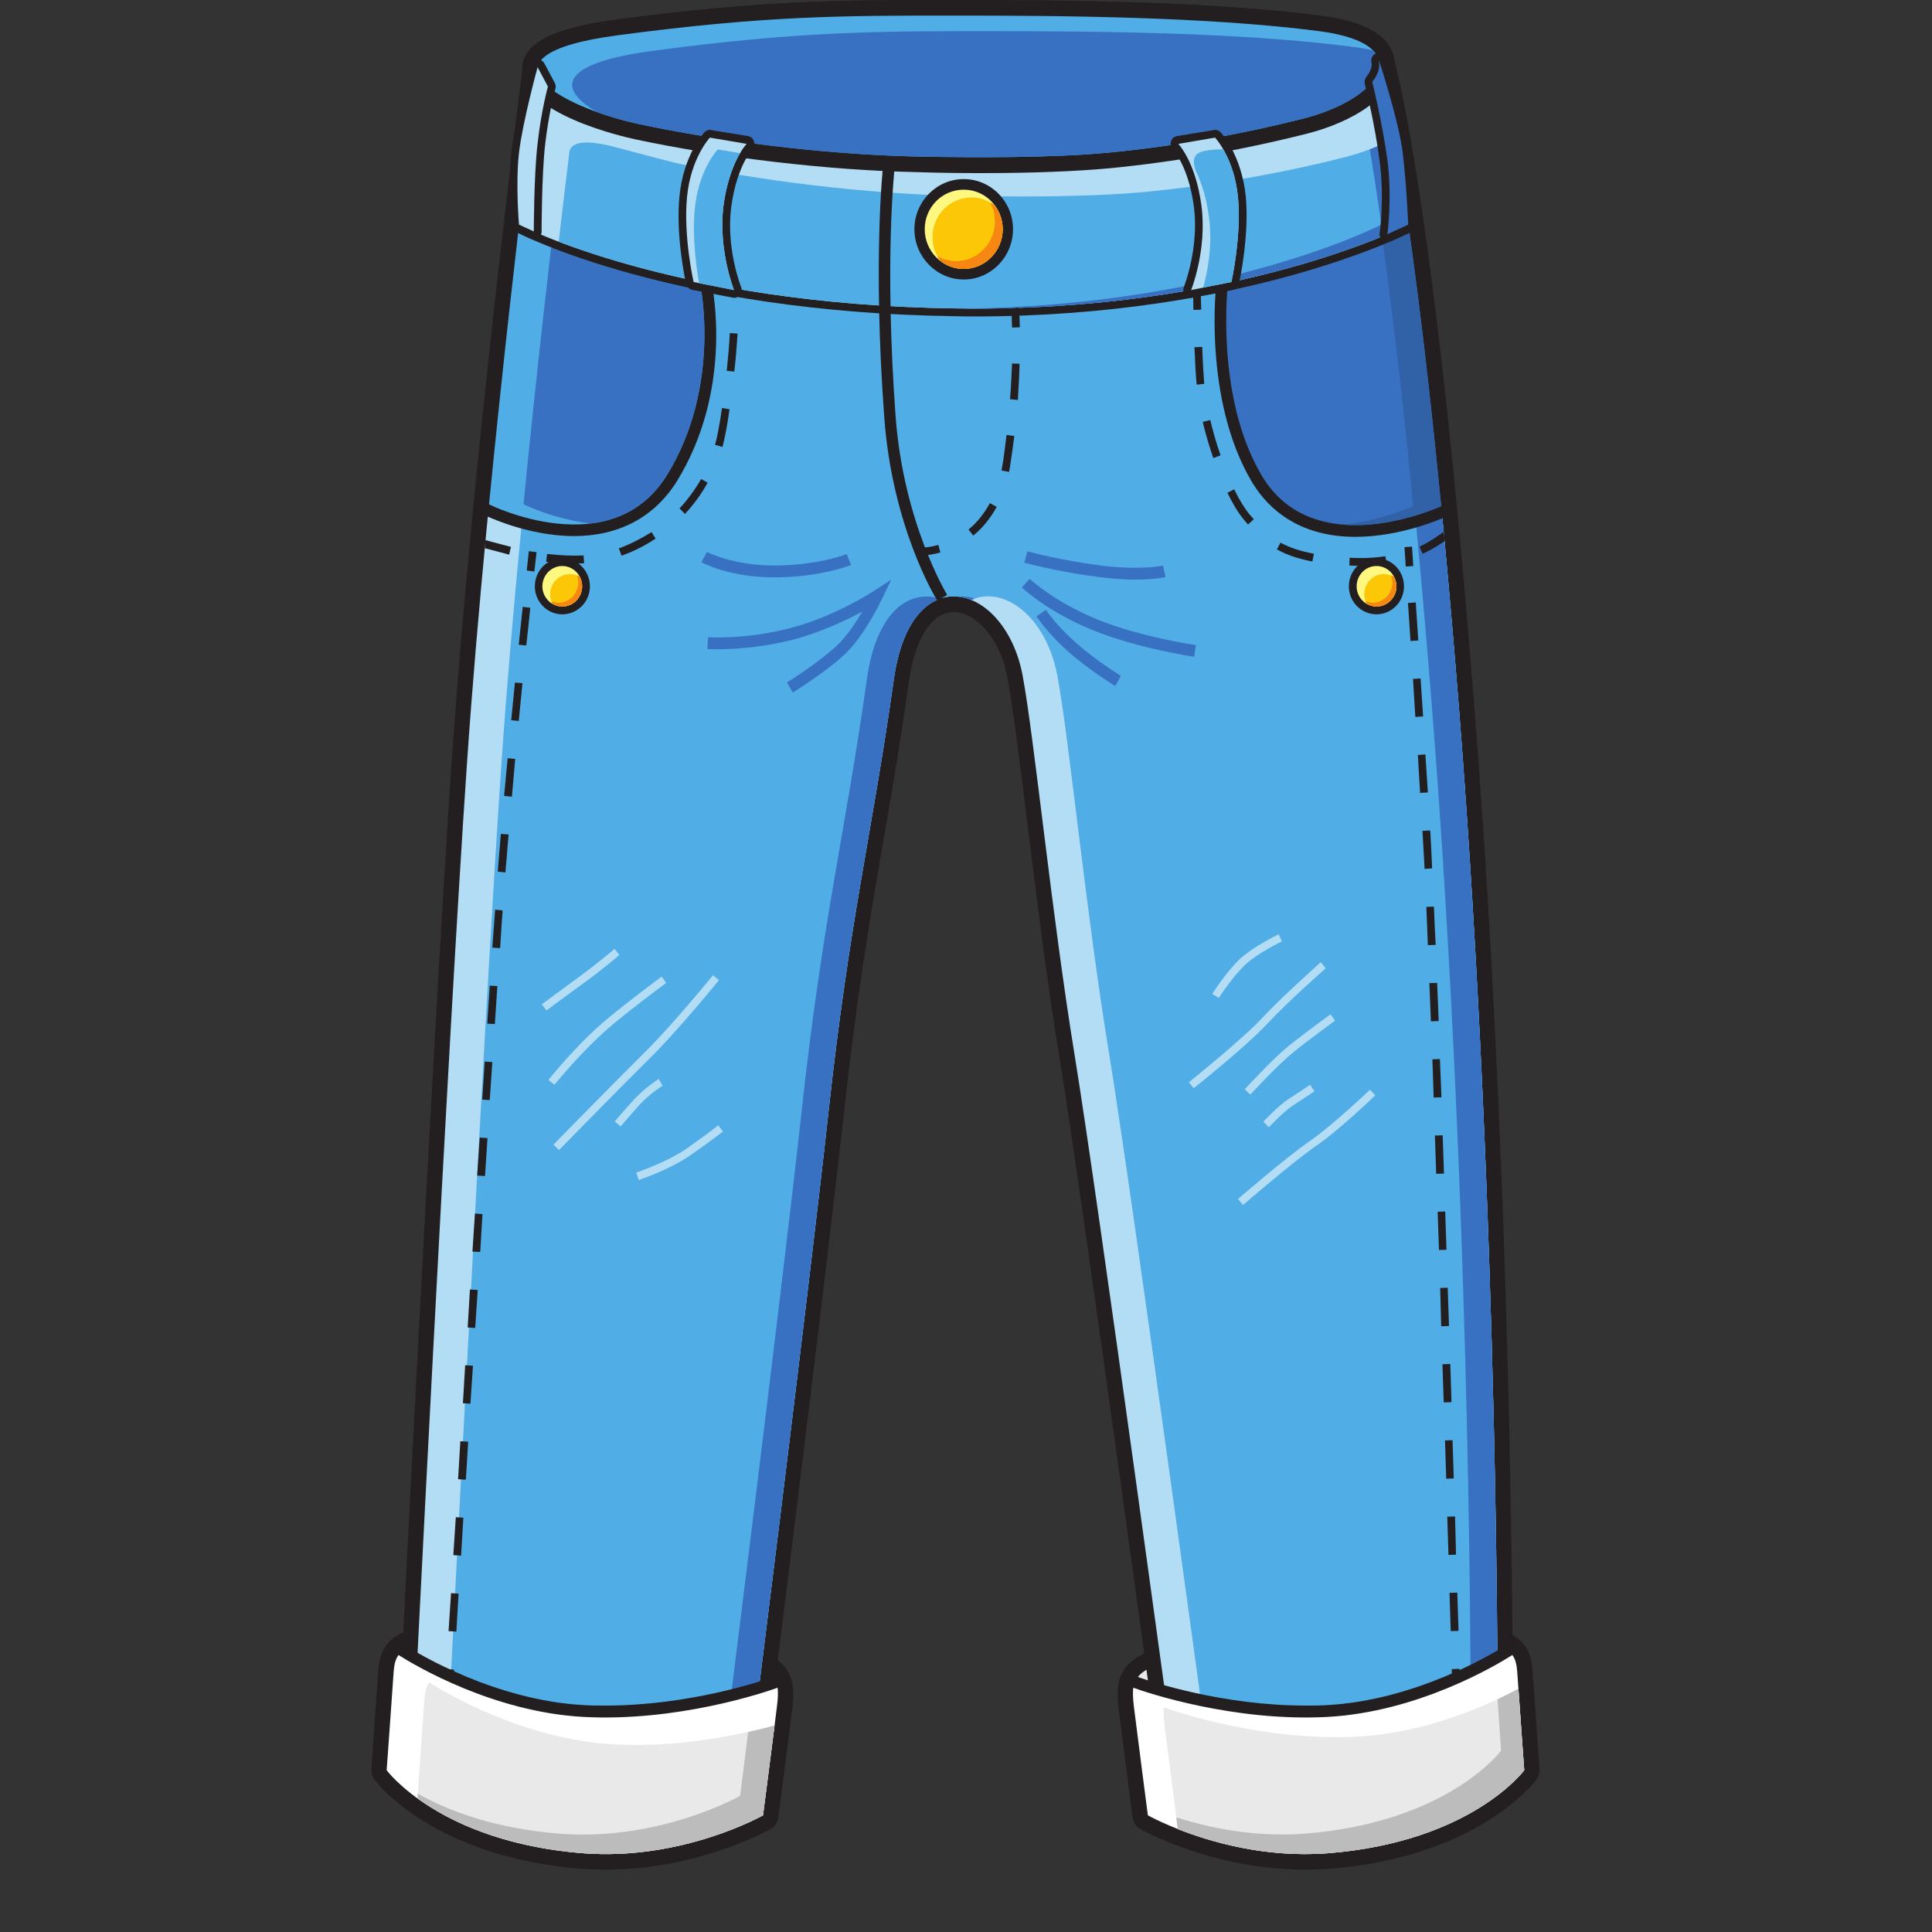 <svg xmlns="http://www.w3.org/2000/svg" xmlns:xlink="http://www.w3.org/1999/xlink" width="40" zoomAndPan="magnify" viewBox="0 0 30 30" height="40" preserveAspectRatio="xMidYMid meet" version="1.0"><rect x="0" y="0" width="30" height="30" fill="#333333" stroke="none"/><defs><clipPath id="2a5c195dca"><path d="M 5.766 25.145 L 12.336 25.145 L 12.336 29.031 L 5.766 29.031 Z M 5.766 25.145 " clip-rule="nonzero"/></clipPath><clipPath id="2e19842c8f"><path d="M 17.344 25.145 L 23.906 25.145 L 23.906 29.031 L 17.344 29.031 Z M 17.344 25.145 " clip-rule="nonzero"/></clipPath><clipPath id="6758645bd6"><path d="M 17 25 L 23.91 25 L 23.91 29 L 17 29 Z M 17 25 " clip-rule="nonzero"/></clipPath><clipPath id="5fbe90f837"><path d="M 6 0 L 23.91 0 L 23.91 29 L 6 29 Z M 6 0 " clip-rule="nonzero"/></clipPath><clipPath id="e6f5a0756f"><path d="M 6 0 L 23.91 0 L 23.91 28 L 6 28 Z M 6 0 " clip-rule="nonzero"/></clipPath><clipPath id="e6fd225bb5"><path d="M 14 0 L 23.91 0 L 23.91 28 L 14 28 Z M 14 0 " clip-rule="nonzero"/></clipPath><clipPath id="46817fb2d5"><path d="M 5.766 25 L 13 25 L 13 29 L 5.766 29 Z M 5.766 25 " clip-rule="nonzero"/></clipPath><clipPath id="b3cd345a34"><path d="M 17 25 L 23.91 25 L 23.91 29 L 17 29 Z M 17 25 " clip-rule="nonzero"/></clipPath><clipPath id="df7cca35eb"><path d="M 18 26 L 23.91 26 L 23.91 29 L 18 29 Z M 18 26 " clip-rule="nonzero"/></clipPath></defs><g clip-path="url(#2a5c195dca)"><path fill="#231f20" d="M 9.414 29.031 C 9.285 29.031 9.16 29.027 9.035 29.02 C 6.723 28.836 5.852 27.68 5.812 27.633 C 5.781 27.586 5.762 27.527 5.766 27.469 L 5.875 25.934 C 5.91 25.441 6.215 25.25 6.996 25.219 C 7.121 25.215 7.238 25.207 7.348 25.203 C 7.641 25.191 7.914 25.18 8.227 25.18 C 8.551 25.18 8.887 25.191 9.285 25.219 C 10.379 25.293 11.266 25.43 11.715 25.594 C 12.289 25.801 12.359 26.074 12.301 26.547 L 12.086 28.219 C 12.078 28.297 12.031 28.363 11.965 28.402 C 11.918 28.426 10.836 29.031 9.414 29.031 " fill-opacity="1" fill-rule="nonzero"/></g><path fill="#e9e9e9" d="M 9.055 28.777 C 6.824 28.602 6.004 27.488 6.004 27.488 C 6.004 27.488 6.094 26.242 6.113 25.953 C 6.133 25.664 6.25 25.492 7.008 25.461 C 7.766 25.434 8.219 25.391 9.27 25.461 C 10.316 25.535 11.195 25.664 11.637 25.824 C 12.074 25.98 12.113 26.129 12.062 26.516 C 12.016 26.902 11.848 28.188 11.848 28.188 C 11.848 28.188 10.602 28.895 9.055 28.777 " fill-opacity="1" fill-rule="nonzero"/><g clip-path="url(#2e19842c8f)"><path fill="#231f20" d="M 20.258 29.031 C 18.836 29.031 17.754 28.426 17.707 28.402 C 17.641 28.363 17.594 28.297 17.586 28.219 L 17.371 26.547 C 17.312 26.074 17.387 25.801 17.957 25.594 C 18.406 25.43 19.293 25.293 20.387 25.219 C 20.785 25.191 21.121 25.18 21.445 25.18 C 21.758 25.18 22.031 25.191 22.324 25.203 C 22.434 25.207 22.551 25.215 22.676 25.219 C 23.457 25.25 23.762 25.441 23.797 25.934 L 23.906 27.469 C 23.91 27.527 23.891 27.586 23.859 27.633 C 23.82 27.68 22.949 28.836 20.637 29.02 C 20.512 29.027 20.387 29.031 20.258 29.031 " fill-opacity="1" fill-rule="nonzero"/></g><g clip-path="url(#6758645bd6)"><path fill="#e9e9e9" d="M 20.617 28.777 C 22.848 28.602 23.668 27.488 23.668 27.488 C 23.668 27.488 23.578 26.242 23.559 25.953 C 23.539 25.664 23.422 25.492 22.664 25.461 C 21.906 25.434 21.453 25.391 20.402 25.461 C 19.355 25.535 18.477 25.664 18.035 25.824 C 17.598 25.98 17.559 26.129 17.609 26.516 C 17.656 26.902 17.824 28.188 17.824 28.188 C 17.824 28.188 19.07 28.895 20.617 28.777 " fill-opacity="1" fill-rule="nonzero"/></g><g clip-path="url(#5fbe90f837)"><path fill="#231f20" d="M 9.449 28.234 C 9.285 28.234 9.121 28.227 8.961 28.215 C 7.039 28.051 6.273 27.262 6.242 27.23 C 6.195 27.18 6.172 27.117 6.176 27.051 C 6.18 26.941 6.715 16.191 7.012 11.852 C 7.32 7.316 8.07 1.41 8.109 1.09 C 8.105 0.992 8.137 0.895 8.199 0.809 C 8.371 0.566 8.805 0.406 9.566 0.305 C 11.871 0 13.098 0 14.793 0 C 16.789 0 18.867 0.031 20.516 0.246 C 21.402 0.359 21.625 0.688 21.652 0.945 C 21.727 1.203 22.305 3.508 22.895 11 C 23.527 18.988 23.492 26.922 23.492 27 C 23.492 27.043 23.48 27.086 23.461 27.121 C 23.387 27.254 23.004 27.719 21.18 28.09 C 20.816 28.164 20.406 28.203 19.965 28.203 C 19.031 28.203 18.277 28.035 18.246 28.027 C 18.148 28.008 18.074 27.926 18.062 27.824 C 18.047 27.73 16.805 18.566 16.449 16.406 C 16.254 15.223 16.094 13.91 15.949 12.754 C 15.832 11.801 15.727 10.98 15.645 10.531 C 15.52 9.863 15.121 9.504 14.809 9.504 C 14.469 9.504 14.211 9.906 14.113 10.582 C 13.98 11.539 13.844 12.328 13.711 13.09 C 13.508 14.266 13.301 15.48 13.102 17.305 C 12.797 20.074 11.855 27.562 11.844 27.641 C 11.836 27.727 11.777 27.801 11.699 27.832 C 11.656 27.852 10.699 28.234 9.449 28.234 " fill-opacity="1" fill-rule="nonzero"/></g><g clip-path="url(#e6f5a0756f)"><path fill="#b3dcf5" d="M 22.656 11.02 C 22.035 3.164 21.418 0.992 21.418 0.992 C 21.41 0.77 21.137 0.57 20.488 0.484 C 18.742 0.258 16.496 0.242 14.793 0.242 C 13.09 0.242 11.887 0.242 9.598 0.547 C 8.633 0.676 8.312 0.887 8.352 1.113 L 8.348 1.113 C 8.348 1.113 7.566 7.211 7.25 11.871 C 6.949 16.246 6.414 27.062 6.414 27.062 C 6.414 27.062 7.125 27.816 8.98 27.973 C 10.414 28.094 11.609 27.609 11.609 27.609 C 11.609 27.609 12.559 20.066 12.863 17.277 C 13.191 14.27 13.535 12.98 13.879 10.547 C 14.148 8.633 15.609 9.059 15.879 10.488 C 16.062 11.473 16.328 14.18 16.684 16.367 C 17.043 18.555 18.297 27.789 18.297 27.789 C 18.297 27.789 19.789 28.125 21.133 27.852 C 22.988 27.473 23.254 27 23.254 27 C 23.254 27 23.293 19.082 22.656 11.02 " fill-opacity="1" fill-rule="nonzero"/><path fill="#51ade5" d="M 21.418 0.992 C 21.41 0.77 21.137 0.57 20.488 0.484 C 18.801 0.266 16.652 0.246 14.973 0.242 C 13.453 0.246 12.262 0.266 10.137 0.547 C 9.172 0.676 8.848 0.887 8.887 1.113 C 8.887 1.113 8.105 7.211 7.785 11.871 C 7.488 16.246 6.949 27.062 6.949 27.062 C 6.949 27.062 7.664 27.816 9.52 27.973 C 9.586 27.98 9.652 27.984 9.723 27.984 C 10.805 27.938 11.609 27.609 11.609 27.609 C 11.609 27.609 12.559 20.066 12.863 17.277 C 13.191 14.27 13.535 12.98 13.879 10.547 C 14.035 9.441 14.59 9.117 15.082 9.316 C 15.602 9.086 16.246 9.586 16.418 10.488 C 16.602 11.473 16.863 14.18 17.223 16.367 C 17.582 18.555 18.836 27.789 18.836 27.789 C 18.836 27.789 19.441 27.926 20.23 27.953 C 20.527 27.941 20.836 27.91 21.133 27.852 C 22.988 27.473 23.254 27 23.254 27 C 23.254 27 23.293 19.082 22.656 11.02 C 22.035 3.164 21.418 0.992 21.418 0.992 " fill-opacity="1" fill-rule="nonzero"/></g><g clip-path="url(#e6fd225bb5)"><path fill="#3871c1" d="M 22.656 11.02 C 22.035 3.164 21.418 0.992 21.418 0.992 C 21.41 0.77 21.137 0.57 20.488 0.484 C 18.801 0.266 16.652 0.246 14.973 0.242 C 14.906 0.242 14.84 0.242 14.773 0.242 C 16.418 0.246 18.453 0.277 20.07 0.484 C 20.719 0.57 20.992 0.77 21 0.992 C 21 0.992 21.617 3.164 22.238 11.02 C 22.875 19.082 22.836 27 22.836 27 C 22.836 27 22.574 27.473 20.715 27.852 C 20.484 27.898 20.246 27.926 20.012 27.941 C 20.082 27.949 20.156 27.949 20.23 27.953 C 20.527 27.941 20.836 27.91 21.133 27.852 C 22.988 27.473 23.254 27 23.254 27 C 23.254 27 23.293 19.082 22.656 11.02 " fill-opacity="1" fill-rule="nonzero"/></g><path fill="#3871c1" d="M 13.461 10.547 C 13.117 12.98 12.773 14.27 12.445 17.277 C 12.141 20.066 11.191 27.609 11.191 27.609 C 11.191 27.609 10.488 27.895 9.512 27.973 C 9.516 27.973 9.516 27.973 9.52 27.973 C 9.586 27.98 9.652 27.984 9.723 27.984 C 10.805 27.938 11.609 27.609 11.609 27.609 C 11.609 27.609 12.559 20.066 12.863 17.277 C 13.191 14.27 13.535 12.98 13.879 10.547 C 13.984 9.797 14.273 9.406 14.602 9.297 C 14.125 9.145 13.609 9.484 13.461 10.547 " fill-opacity="1" fill-rule="nonzero"/><path fill="#3871c1" d="M 14.863 9.266 C 14.938 9.27 15.012 9.289 15.082 9.316 C 15.102 9.309 15.121 9.301 15.141 9.297 C 15.051 9.266 14.957 9.254 14.863 9.266 " fill-opacity="1" fill-rule="nonzero"/><path fill="#231f20" d="M 7.906 8.613 C 7.727 8.566 7.531 8.512 7.527 8.512 L 7.539 8.387 C 7.539 8.387 7.762 8.449 7.934 8.492 L 7.906 8.613 " fill-opacity="1" fill-rule="nonzero"/><path fill="#231f20" d="M 11.402 5.77 L 11.285 5.758 C 11.305 5.555 11.324 5.359 11.332 5.172 L 11.453 5.18 C 11.441 5.367 11.426 5.566 11.402 5.77 Z M 11.219 6.941 L 11.102 6.906 C 11.125 6.832 11.141 6.754 11.156 6.672 C 11.176 6.566 11.195 6.453 11.211 6.336 L 11.328 6.355 C 11.312 6.473 11.293 6.586 11.273 6.695 C 11.258 6.777 11.238 6.859 11.219 6.941 Z M 10.637 7.98 L 10.551 7.895 C 10.68 7.758 10.793 7.602 10.887 7.438 L 10.988 7.496 C 10.891 7.672 10.773 7.832 10.637 7.98 Z M 9.652 8.629 L 9.609 8.516 C 9.789 8.449 9.957 8.363 10.117 8.262 L 10.18 8.363 C 10.016 8.473 9.84 8.562 9.652 8.629 Z M 8.91 8.75 C 8.777 8.75 8.629 8.742 8.48 8.723 L 8.496 8.602 C 8.695 8.625 8.891 8.633 9.062 8.625 L 9.07 8.746 C 9.02 8.75 8.965 8.75 8.91 8.75 " fill-opacity="1" fill-rule="nonzero"/><path fill="#231f20" d="M 11.348 4.586 C 11.348 4.465 11.34 4.367 11.328 4.293 L 11.445 4.273 C 11.457 4.352 11.465 4.457 11.469 4.586 L 11.348 4.586 " fill-opacity="1" fill-rule="nonzero"/><path fill="#231f20" d="M 22.09 8.598 L 22.043 8.488 C 22.207 8.414 22.418 8.258 22.418 8.258 L 22.434 8.402 C 22.43 8.402 22.27 8.52 22.09 8.598 " fill-opacity="1" fill-rule="nonzero"/><path fill="#231f20" d="M 18.582 5.973 C 18.566 5.816 18.559 5.625 18.547 5.391 L 18.668 5.387 C 18.676 5.617 18.688 5.809 18.699 5.961 Z M 18.84 7.113 C 18.777 6.93 18.719 6.734 18.676 6.551 L 18.793 6.523 C 18.836 6.703 18.891 6.895 18.953 7.07 Z M 19.379 8.145 C 19.359 8.121 19.34 8.098 19.316 8.07 C 19.23 7.969 19.145 7.828 19.059 7.652 L 19.164 7.598 C 19.246 7.766 19.328 7.898 19.406 7.992 C 19.43 8.016 19.449 8.043 19.469 8.062 Z M 20.379 8.719 C 20.156 8.676 19.98 8.617 19.828 8.531 L 19.883 8.426 C 20.027 8.504 20.191 8.559 20.402 8.598 Z M 21.113 8.785 C 21.059 8.785 21.004 8.785 20.953 8.781 L 20.957 8.66 C 21.148 8.672 21.336 8.664 21.512 8.637 L 21.531 8.758 C 21.395 8.777 21.254 8.785 21.113 8.785 " fill-opacity="1" fill-rule="nonzero"/><path fill="#231f20" d="M 18.531 4.812 C 18.527 4.629 18.527 4.508 18.527 4.508 L 18.645 4.508 C 18.645 4.508 18.648 4.629 18.652 4.809 L 18.531 4.812 " fill-opacity="1" fill-rule="nonzero"/><path fill="#231f20" d="M 21.047 8.336 C 20.32 8.336 19.762 8.035 19.426 7.461 C 18.68 6.176 18.883 4.422 18.891 4.348 L 19.074 3.148 C 19.086 3.078 19.137 3.02 19.207 3 L 21.664 2.305 C 21.68 2.301 21.699 2.297 21.715 2.297 C 21.746 2.297 21.781 2.309 21.809 2.328 C 21.852 2.355 21.883 2.398 21.891 2.449 C 22.051 3.41 22.293 5.125 22.559 7.84 C 22.566 7.918 22.523 7.992 22.453 8.023 C 22.426 8.035 21.773 8.336 21.047 8.336 " fill-opacity="1" fill-rule="nonzero"/><path fill="#3871c1" d="M 22.379 7.859 C 22.125 5.242 21.887 3.539 21.715 2.48 L 19.254 3.176 L 19.07 4.371 C 19.07 4.371 18.855 6.121 19.582 7.367 C 20.398 8.777 22.367 7.863 22.379 7.859 " fill-opacity="1" fill-rule="nonzero"/><path fill="#3162a7" d="M 21.715 2.48 L 21.297 2.598 C 21.469 3.664 21.699 5.34 21.945 7.859 C 21.938 7.859 21.438 8.094 20.836 8.145 C 21.609 8.215 22.371 7.863 22.379 7.859 C 22.125 5.242 21.887 3.539 21.715 2.48 " fill-opacity="1" fill-rule="nonzero"/><path fill="#231f20" d="M 8.914 8.324 C 8.188 8.324 7.543 8.008 7.516 7.996 C 7.457 7.969 7.422 7.91 7.414 7.848 C 7.414 7.836 7.414 7.824 7.414 7.812 C 7.621 5.719 7.848 3.742 8 2.457 C 8.008 2.402 8.035 2.355 8.078 2.328 C 8.109 2.309 8.145 2.297 8.18 2.297 C 8.195 2.297 8.211 2.297 8.227 2.305 L 10.73 3.008 C 10.797 3.027 10.848 3.086 10.859 3.156 L 11.043 4.348 C 11.078 4.52 11.379 6.066 10.508 7.477 C 10.16 8.031 9.609 8.324 8.914 8.324 " fill-opacity="1" fill-rule="nonzero"/><path fill="#51ade5" d="M 10.684 3.184 L 8.18 2.48 C 8.027 3.738 7.801 5.723 7.594 7.828 L 7.594 7.832 C 7.594 7.832 9.488 8.777 10.355 7.379 C 11.219 5.98 10.867 4.383 10.867 4.383 L 10.684 3.184 " fill-opacity="1" fill-rule="nonzero"/><path fill="#3871c1" d="M 10.867 4.383 L 10.684 3.184 L 8.699 2.625 C 8.551 3.887 8.328 5.805 8.129 7.828 L 8.133 7.832 C 8.133 7.832 8.598 8.062 9.172 8.129 C 9.609 8.074 10.047 7.875 10.355 7.379 C 11.219 5.98 10.867 4.383 10.867 4.383 " fill-opacity="1" fill-rule="nonzero"/><path fill="#231f20" d="M 15.121 4.914 C 15.023 4.914 14.93 4.914 14.832 4.91 C 10.438 4.852 8.102 3.648 8.004 3.598 C 7.961 3.574 7.938 3.523 7.941 3.473 C 8.105 2.059 8.227 1.105 8.23 1.098 C 8.223 1.02 8.246 0.945 8.293 0.879 C 8.445 0.668 8.867 0.523 9.582 0.426 C 11.879 0.121 13.102 0.121 14.793 0.121 C 16.785 0.121 18.859 0.152 20.504 0.367 C 21.316 0.473 21.516 0.746 21.535 0.969 C 21.559 1.043 21.734 1.711 21.988 3.469 C 21.996 3.523 21.969 3.57 21.922 3.598 C 21.898 3.609 19.387 4.914 15.121 4.914 " fill-opacity="1" fill-rule="nonzero"/><path fill="#b3dcf5" d="M 21.496 1.32 C 21.285 1.645 20.781 1.895 20.27 2.02 C 19.246 2.277 18.219 2.457 17.219 2.551 C 16.711 2.602 16.043 2.625 15.234 2.625 C 14.906 2.625 14.562 2.621 14.211 2.613 C 12.875 2.582 11.215 2.387 9.879 2.102 C 9.82 2.09 8.711 1.848 8.312 1.402 C 8.262 1.785 8.172 2.527 8.059 3.488 C 8.059 3.488 10.414 4.73 14.832 4.789 C 19.254 4.852 21.867 3.488 21.867 3.488 C 21.707 2.359 21.574 1.68 21.496 1.32 " fill-opacity="1" fill-rule="nonzero"/><path fill="#51ade5" d="M 21.656 2.133 C 21.426 2.27 21.148 2.375 20.867 2.445 C 19.844 2.703 18.816 2.879 17.816 2.977 C 17.309 3.027 16.641 3.051 15.828 3.051 C 15.504 3.051 15.16 3.047 14.809 3.039 C 13.469 3.008 11.809 2.812 10.477 2.527 C 10.441 2.52 10.059 2.418 9.617 2.301 C 9.234 2.195 8.867 2.148 8.84 2.371 C 8.797 2.734 8.738 3.203 8.676 3.754 C 9.641 4.121 11.727 4.746 14.832 4.789 C 19.254 4.852 21.867 3.488 21.867 3.488 C 21.789 2.934 21.715 2.488 21.656 2.133 " fill-opacity="1" fill-rule="nonzero"/><path fill="#3871c1" d="M 21.656 2.133 C 21.535 2.203 21.406 2.266 21.27 2.32 C 21.324 2.641 21.383 3.023 21.449 3.488 C 21.449 3.488 19.027 4.75 14.91 4.793 C 19.281 4.836 21.867 3.488 21.867 3.488 C 21.789 2.934 21.715 2.488 21.656 2.133 " fill-opacity="1" fill-rule="nonzero"/><path fill="#231f20" d="M 15.234 2.688 C 14.906 2.688 14.562 2.684 14.211 2.672 C 12.867 2.645 11.203 2.449 9.867 2.164 C 9.684 2.125 8.082 1.762 8.109 1.059 C 8.125 0.672 8.574 0.438 9.566 0.305 C 11.871 0 13.098 0 14.793 0 C 16.789 0 18.867 0.031 20.516 0.246 C 21.434 0.363 21.645 0.707 21.656 0.977 C 21.688 1.492 20.988 1.902 20.285 2.078 C 19.258 2.336 18.227 2.516 17.227 2.613 C 16.715 2.66 16.043 2.688 15.234 2.688 " fill-opacity="1" fill-rule="nonzero"/><path fill="#51ade5" d="M 14.215 2.43 C 12.781 2.398 11.145 2.188 9.918 1.926 C 8.684 1.66 7.266 0.855 9.598 0.547 C 11.887 0.242 13.09 0.242 14.793 0.242 C 16.496 0.242 18.742 0.258 20.488 0.484 C 22.039 0.688 21.441 1.539 20.227 1.844 C 19.266 2.086 18.258 2.27 17.203 2.371 C 16.328 2.453 15.113 2.449 14.215 2.43 " fill-opacity="1" fill-rule="nonzero"/><path fill="#3871c1" d="M 15.332 0.484 C 13.629 0.484 12.426 0.484 10.137 0.789 C 8.617 0.992 8.688 1.402 9.266 1.738 C 9.473 1.812 9.699 1.879 9.918 1.926 C 11.145 2.188 12.781 2.398 14.215 2.43 C 15.113 2.449 16.328 2.453 17.203 2.371 C 18.258 2.27 19.266 2.086 20.227 1.844 C 21.105 1.625 21.66 1.121 21.316 0.781 C 21.23 0.762 21.133 0.742 21.023 0.73 C 19.277 0.5 17.035 0.484 15.332 0.484 " fill-opacity="1" fill-rule="nonzero"/><path fill="#231f20" d="M 14.559 9.332 C 14.527 9.289 13.852 8.176 13.73 6.469 C 13.551 4.027 13.711 2.602 13.711 2.59 L 13.891 2.609 C 13.891 2.625 13.73 4.031 13.906 6.453 C 14.027 8.121 14.703 9.227 14.707 9.238 L 14.559 9.332 " fill-opacity="1" fill-rule="nonzero"/><path fill="#231f20" d="M 14.965 4.34 C 14.543 4.34 14.199 3.988 14.199 3.559 C 14.199 3.129 14.543 2.781 14.965 2.781 C 15.387 2.781 15.73 3.129 15.73 3.559 C 15.73 3.988 15.387 4.34 14.965 4.34 " fill-opacity="1" fill-rule="nonzero"/><path fill="#fff880" d="M 15.57 3.559 C 15.57 3.898 15.297 4.176 14.965 4.176 C 14.629 4.176 14.359 3.898 14.359 3.559 C 14.359 3.219 14.629 2.945 14.965 2.945 C 15.297 2.945 15.57 3.219 15.57 3.559 " fill-opacity="1" fill-rule="nonzero"/><path fill="#fbc707" d="M 15.086 3.066 C 14.75 3.066 14.48 3.34 14.48 3.68 C 14.48 3.82 14.523 3.949 14.602 4.051 C 14.703 4.129 14.828 4.176 14.965 4.176 C 15.297 4.176 15.57 3.898 15.57 3.559 C 15.57 3.422 15.523 3.293 15.445 3.191 C 15.348 3.113 15.219 3.066 15.086 3.066 " fill-opacity="1" fill-rule="nonzero"/><path fill="#f68712" d="M 15.445 3.191 C 15.426 3.172 15.398 3.156 15.375 3.145 C 15.422 3.23 15.449 3.332 15.449 3.438 C 15.449 3.777 15.18 4.055 14.844 4.055 C 14.738 4.055 14.641 4.027 14.555 3.977 C 14.57 4.004 14.586 4.027 14.602 4.051 C 14.703 4.129 14.828 4.176 14.965 4.176 C 15.297 4.176 15.57 3.898 15.57 3.559 C 15.57 3.422 15.523 3.293 15.445 3.191 " fill-opacity="1" fill-rule="nonzero"/><path fill="#231f20" d="M 14.297 8.625 C 14.293 8.625 14.293 8.625 14.293 8.625 L 14.293 8.504 C 14.297 8.504 14.41 8.508 14.57 8.461 L 14.602 8.578 C 14.441 8.625 14.32 8.625 14.297 8.625 " fill-opacity="1" fill-rule="nonzero"/><path fill="#231f20" d="M 15.805 6.211 L 15.684 6.199 C 15.699 6.012 15.707 5.824 15.715 5.645 L 15.832 5.648 C 15.828 5.832 15.816 6.02 15.805 6.211 Z M 15.668 7.328 L 15.551 7.305 C 15.559 7.254 15.57 7.203 15.578 7.152 C 15.598 7.02 15.613 6.887 15.629 6.754 L 15.75 6.77 C 15.734 6.902 15.715 7.035 15.695 7.168 C 15.688 7.223 15.68 7.277 15.668 7.328 Z M 15.113 8.316 L 15.039 8.223 C 15.172 8.113 15.281 7.977 15.371 7.812 L 15.477 7.871 C 15.379 8.047 15.258 8.199 15.113 8.316 " fill-opacity="1" fill-rule="nonzero"/><path fill="#231f20" d="M 15.715 5.086 C 15.711 4.895 15.703 4.789 15.703 4.789 L 15.82 4.777 C 15.82 4.781 15.832 4.887 15.836 5.082 L 15.715 5.086 " fill-opacity="1" fill-rule="nonzero"/><path fill="#231f20" d="M 18.496 4.625 C 18.457 4.625 18.426 4.609 18.402 4.578 C 18.375 4.547 18.367 4.5 18.383 4.457 C 18.387 4.449 18.621 3.852 18.539 3.211 C 18.457 2.586 18.215 2.32 18.211 2.32 C 18.18 2.285 18.168 2.238 18.184 2.195 C 18.195 2.152 18.234 2.121 18.277 2.113 L 18.848 2.02 C 18.855 2.016 18.863 2.016 18.867 2.016 C 18.902 2.016 18.934 2.031 18.953 2.055 C 18.969 2.066 19.277 2.406 19.344 3.047 C 19.402 3.668 19.246 4.375 19.238 4.406 C 19.227 4.453 19.191 4.488 19.145 4.5 L 18.516 4.621 C 18.508 4.625 18.5 4.625 18.496 4.625 " fill-opacity="1" fill-rule="nonzero"/><path fill="#b3dcf5" d="M 18.496 4.504 C 18.496 4.504 18.746 3.879 18.656 3.195 C 18.566 2.512 18.297 2.234 18.297 2.234 L 18.867 2.137 C 18.867 2.137 19.164 2.449 19.223 3.059 C 19.281 3.668 19.121 4.379 19.121 4.379 L 18.496 4.504 " fill-opacity="1" fill-rule="nonzero"/><path fill="#51ade5" d="M 18.582 2.684 C 18.656 2.84 18.734 3.066 18.773 3.379 C 18.832 3.812 18.75 4.223 18.684 4.465 L 19.121 4.379 C 19.121 4.379 19.281 3.668 19.223 3.059 C 19.191 2.738 19.094 2.5 19.012 2.348 C 18.996 2.328 18.988 2.32 18.988 2.32 C 18.988 2.32 18.699 2.309 18.59 2.391 C 18.531 2.434 18.516 2.539 18.582 2.684 " fill-opacity="1" fill-rule="nonzero"/><path fill="#231f20" d="M 11.398 4.625 C 11.391 4.625 11.383 4.625 11.375 4.621 L 10.746 4.5 C 10.699 4.488 10.664 4.453 10.652 4.406 C 10.648 4.375 10.488 3.668 10.551 3.047 C 10.613 2.406 10.926 2.066 10.938 2.055 C 10.961 2.031 10.992 2.016 11.023 2.016 C 11.031 2.016 11.035 2.016 11.043 2.02 L 11.613 2.113 C 11.66 2.121 11.695 2.152 11.707 2.195 C 11.723 2.238 11.711 2.285 11.68 2.32 C 11.68 2.32 11.438 2.586 11.355 3.211 C 11.27 3.852 11.504 4.449 11.508 4.457 C 11.523 4.5 11.52 4.547 11.488 4.578 C 11.469 4.609 11.434 4.625 11.398 4.625 " fill-opacity="1" fill-rule="nonzero"/><path fill="#b3dcf5" d="M 11.398 4.504 C 11.398 4.504 11.148 3.879 11.234 3.195 C 11.324 2.512 11.594 2.234 11.594 2.234 L 11.023 2.137 C 11.023 2.137 10.727 2.449 10.668 3.059 C 10.609 3.668 10.77 4.379 10.77 4.379 L 11.398 4.504 " fill-opacity="1" fill-rule="nonzero"/><path fill="#51ade5" d="M 11.234 3.195 C 11.289 2.789 11.406 2.523 11.492 2.379 L 11.145 2.32 C 11.145 2.32 10.848 2.633 10.789 3.242 C 10.746 3.668 10.812 4.148 10.855 4.398 L 11.398 4.504 C 11.398 4.504 11.148 3.879 11.234 3.195 " fill-opacity="1" fill-rule="nonzero"/><path fill="#231f20" d="M 21.543 3.758 C 21.516 3.758 21.492 3.75 21.469 3.734 C 21.434 3.707 21.418 3.664 21.422 3.621 C 21.426 3.617 21.5 3.07 21.422 2.496 C 21.348 1.914 21.195 1.309 21.191 1.301 C 21.188 1.281 21.188 1.258 21.195 1.234 C 21.199 1.223 21.207 1.207 21.215 1.195 C 21.262 1.137 21.312 1.051 21.297 0.973 C 21.289 0.949 21.293 0.926 21.297 0.906 C 21.312 0.855 21.359 0.82 21.41 0.82 C 21.465 0.82 21.508 0.855 21.527 0.902 C 21.539 0.941 21.84 1.863 21.898 2.355 C 21.961 2.84 21.988 3.477 21.988 3.484 C 21.988 3.531 21.961 3.578 21.918 3.598 L 21.59 3.75 C 21.574 3.758 21.559 3.758 21.543 3.758 " fill-opacity="1" fill-rule="nonzero"/><path fill="#3871c1" d="M 21.867 3.488 C 21.867 3.488 21.84 2.855 21.781 2.371 C 21.723 1.883 21.414 0.941 21.414 0.941 L 21.41 0.945 C 21.434 1.047 21.398 1.16 21.309 1.27 L 21.309 1.273 C 21.309 1.273 21.461 1.883 21.543 2.48 C 21.621 3.078 21.543 3.637 21.543 3.637 L 21.867 3.488 " fill-opacity="1" fill-rule="nonzero"/><path fill="#231f20" d="M 8.289 3.719 C 8.273 3.719 8.254 3.715 8.238 3.707 L 8.012 3.598 C 7.973 3.582 7.945 3.543 7.941 3.5 C 7.938 3.473 7.887 2.848 7.941 2.355 C 7.996 1.867 8.223 1.047 8.23 1.012 C 8.246 0.961 8.285 0.93 8.332 0.922 C 8.34 0.922 8.344 0.922 8.348 0.922 C 8.391 0.922 8.43 0.945 8.453 0.984 L 8.613 1.285 C 8.629 1.312 8.633 1.344 8.625 1.375 C 8.621 1.379 8.52 1.762 8.465 2.242 C 8.41 2.727 8.41 3.586 8.41 3.598 C 8.41 3.637 8.387 3.676 8.355 3.699 C 8.336 3.711 8.312 3.719 8.289 3.719 " fill-opacity="1" fill-rule="nonzero"/><path fill="#b3dcf5" d="M 8.289 3.594 C 8.289 3.594 8.289 2.723 8.348 2.227 C 8.402 1.73 8.508 1.344 8.508 1.344 L 8.348 1.043 C 8.348 1.043 8.117 1.883 8.059 2.371 C 8.004 2.855 8.059 3.488 8.059 3.488 L 8.289 3.594 " fill-opacity="1" fill-rule="nonzero"/><path fill="#231f20" d="M 6.957 27.406 L 6.84 27.398 L 6.859 27.098 L 6.977 27.105 L 6.957 27.406 " fill-opacity="1" fill-rule="nonzero"/><path fill="#231f20" d="M 8.172 10.023 L 8.055 10.012 C 8.078 9.793 8.098 9.598 8.117 9.422 L 8.234 9.438 C 8.219 9.609 8.195 9.809 8.172 10.023 Z M 8.055 11.195 L 7.938 11.184 C 7.957 10.98 7.977 10.785 7.996 10.598 L 8.113 10.609 C 8.094 10.797 8.074 10.992 8.055 11.195 Z M 7.949 12.371 L 7.828 12.359 C 7.848 12.16 7.863 11.965 7.883 11.773 L 8 11.785 C 7.984 11.977 7.965 12.172 7.949 12.371 Z M 7.848 13.547 L 7.73 13.535 C 7.734 13.461 7.742 13.387 7.746 13.324 C 7.758 13.199 7.766 13.07 7.777 12.949 L 7.898 12.957 C 7.887 13.082 7.875 13.207 7.867 13.332 C 7.859 13.398 7.855 13.469 7.848 13.547 Z M 7.766 14.723 L 7.645 14.715 C 7.66 14.504 7.676 14.309 7.688 14.125 L 7.805 14.137 C 7.793 14.316 7.777 14.512 7.766 14.723 Z M 7.684 15.902 L 7.566 15.895 L 7.605 15.305 L 7.723 15.312 Z M 7.605 17.082 L 7.488 17.074 L 7.527 16.484 L 7.645 16.492 Z M 7.531 18.262 L 7.41 18.254 L 7.449 17.664 L 7.57 17.672 Z M 7.457 19.441 L 7.336 19.434 L 7.375 18.844 L 7.492 18.852 Z M 7.379 20.621 L 7.262 20.613 L 7.297 20.023 L 7.418 20.031 Z M 7.305 21.797 L 7.188 21.789 L 7.223 21.199 L 7.344 21.207 Z M 7.234 22.977 L 7.113 22.969 L 7.148 22.379 L 7.27 22.387 Z M 7.16 24.156 L 7.039 24.148 L 7.078 23.559 L 7.195 23.566 Z M 7.086 25.336 L 6.965 25.328 L 7.004 24.738 L 7.121 24.746 Z M 7.012 26.516 L 6.895 26.508 L 6.93 25.918 L 7.051 25.926 L 7.012 26.516 " fill-opacity="1" fill-rule="nonzero"/><path fill="#231f20" d="M 8.297 8.875 L 8.18 8.859 C 8.199 8.668 8.211 8.559 8.211 8.559 L 8.332 8.574 C 8.332 8.574 8.32 8.68 8.297 8.875 " fill-opacity="1" fill-rule="nonzero"/><path fill="#231f20" d="M 22.59 27.406 L 22.578 27.102 L 22.699 27.098 L 22.707 27.402 L 22.59 27.406 " fill-opacity="1" fill-rule="nonzero"/><path fill="#231f20" d="M 21.902 9.953 C 21.887 9.73 21.875 9.535 21.863 9.363 L 21.984 9.355 C 21.996 9.527 22.008 9.723 22.023 9.945 Z M 21.977 11.133 L 21.941 10.543 L 22.059 10.535 L 22.098 11.125 Z M 22.051 12.312 L 22.016 11.723 L 22.133 11.715 L 22.172 12.305 Z M 22.121 13.492 C 22.109 13.277 22.098 13.09 22.09 12.938 L 22.086 12.902 L 22.207 12.895 L 22.211 12.93 C 22.219 13.082 22.23 13.27 22.238 13.484 Z M 22.172 14.676 C 22.164 14.465 22.156 14.27 22.148 14.082 L 22.266 14.078 C 22.273 14.262 22.281 14.461 22.293 14.672 Z M 22.219 15.859 C 22.211 15.656 22.203 15.457 22.195 15.266 L 22.316 15.262 C 22.324 15.453 22.332 15.652 22.34 15.855 Z M 22.262 17.043 L 22.242 16.449 L 22.359 16.445 L 22.383 17.039 Z M 22.301 18.227 L 22.281 17.633 L 22.402 17.629 L 22.422 18.223 Z M 22.344 19.41 L 22.324 18.816 L 22.441 18.812 L 22.461 19.406 Z M 22.379 20.594 L 22.363 20 L 22.48 19.996 L 22.5 20.59 Z M 22.418 21.777 L 22.398 21.184 L 22.52 21.18 L 22.539 21.773 Z M 22.457 22.961 L 22.438 22.367 L 22.555 22.363 L 22.574 22.957 Z M 22.492 24.145 L 22.473 23.551 L 22.594 23.547 L 22.609 24.141 Z M 22.527 25.328 L 22.508 24.734 L 22.629 24.73 L 22.648 25.324 Z M 22.562 26.512 L 22.543 25.918 L 22.664 25.914 L 22.68 26.508 L 22.562 26.512 " fill-opacity="1" fill-rule="nonzero"/><path fill="#231f20" d="M 21.828 8.797 L 21.809 8.496 L 21.926 8.488 L 21.945 8.789 L 21.828 8.797 " fill-opacity="1" fill-rule="nonzero"/><g clip-path="url(#46817fb2d5)"><path fill="#231f20" d="M 9.414 28.973 C 9.289 28.973 9.164 28.969 9.043 28.957 C 6.754 28.777 5.898 27.645 5.863 27.594 C 5.836 27.562 5.824 27.516 5.828 27.473 L 5.934 25.941 C 5.941 25.84 5.961 25.707 6.043 25.594 C 6.078 25.543 6.133 25.516 6.188 25.516 C 6.219 25.516 6.254 25.527 6.281 25.543 C 6.508 25.688 7.695 26.402 9.066 26.477 C 9.176 26.484 9.289 26.484 9.402 26.484 C 10.684 26.484 11.805 26.113 12.016 26.035 C 12.035 26.031 12.055 26.027 12.074 26.027 C 12.105 26.027 12.137 26.035 12.168 26.051 C 12.211 26.082 12.242 26.129 12.25 26.18 C 12.27 26.297 12.258 26.422 12.242 26.539 L 12.027 28.211 C 12.02 28.27 11.984 28.32 11.938 28.348 C 11.891 28.375 10.82 28.973 9.414 28.973 " fill-opacity="1" fill-rule="nonzero"/></g><path fill="#ffffff" d="M 11.848 28.188 C 11.848 28.188 12.016 26.902 12.062 26.516 C 12.078 26.391 12.086 26.293 12.074 26.207 C 11.859 26.285 10.512 26.738 9.055 26.66 C 7.656 26.582 6.453 25.867 6.188 25.699 C 6.137 25.77 6.121 25.855 6.113 25.953 C 6.094 26.242 6.004 27.488 6.004 27.488 C 6.004 27.488 6.824 28.602 9.055 28.777 C 10.602 28.895 11.848 28.188 11.848 28.188 " fill-opacity="1" fill-rule="nonzero"/><path fill="#e9e9e9" d="M 12.027 26.793 C 11.461 26.945 10.52 27.141 9.531 27.086 C 8.133 27.008 6.93 26.293 6.664 26.125 C 6.617 26.195 6.598 26.281 6.59 26.379 C 6.57 26.668 6.484 27.91 6.484 27.91 C 6.484 27.91 6.492 27.922 6.508 27.941 C 6.969 28.27 7.781 28.676 9.055 28.777 C 10.602 28.895 11.848 28.188 11.848 28.188 C 11.848 28.188 11.961 27.316 12.027 26.793 " fill-opacity="1" fill-rule="nonzero"/><path fill="#bdbcbc" d="M 11.617 26.895 C 11.559 27.371 11.492 27.887 11.492 27.887 C 11.492 27.887 10.242 28.594 8.695 28.473 C 7.691 28.395 6.973 28.125 6.488 27.852 C 6.484 27.891 6.484 27.91 6.484 27.91 C 6.484 27.91 6.492 27.922 6.508 27.941 C 6.969 28.27 7.781 28.676 9.055 28.777 C 10.602 28.895 11.848 28.188 11.848 28.188 C 11.848 28.188 11.961 27.316 12.027 26.793 C 11.906 26.828 11.77 26.859 11.617 26.895 " fill-opacity="1" fill-rule="nonzero"/><g clip-path="url(#b3cd345a34)"><path fill="#231f20" d="M 20.258 28.973 C 18.852 28.973 17.781 28.375 17.734 28.348 C 17.688 28.32 17.652 28.27 17.645 28.211 L 17.43 26.539 C 17.414 26.422 17.402 26.297 17.422 26.18 C 17.43 26.129 17.461 26.082 17.504 26.051 C 17.535 26.035 17.566 26.027 17.598 26.027 C 17.617 26.027 17.637 26.031 17.656 26.035 C 17.867 26.113 18.988 26.484 20.27 26.484 C 20.383 26.484 20.496 26.484 20.605 26.477 C 21.977 26.402 23.164 25.688 23.391 25.543 C 23.418 25.527 23.453 25.516 23.484 25.516 C 23.539 25.516 23.594 25.543 23.629 25.594 C 23.711 25.707 23.73 25.84 23.738 25.941 L 23.844 27.473 C 23.848 27.516 23.836 27.562 23.809 27.594 C 23.773 27.645 22.918 28.777 20.629 28.957 C 20.508 28.969 20.383 28.973 20.258 28.973 " fill-opacity="1" fill-rule="nonzero"/><path fill="#ffffff" d="M 17.824 28.188 C 17.824 28.188 17.656 26.902 17.609 26.516 C 17.594 26.391 17.586 26.293 17.598 26.207 C 17.812 26.285 19.16 26.738 20.617 26.66 C 22.016 26.582 23.219 25.867 23.484 25.699 C 23.535 25.77 23.551 25.855 23.559 25.953 C 23.578 26.242 23.668 27.488 23.668 27.488 C 23.668 27.488 22.848 28.602 20.617 28.777 C 19.07 28.895 17.824 28.188 17.824 28.188 " fill-opacity="1" fill-rule="nonzero"/></g><g clip-path="url(#df7cca35eb)"><path fill="#e9e9e9" d="M 23.668 27.488 C 23.668 27.488 23.609 26.691 23.578 26.223 C 23.059 26.5 22.133 26.906 21.094 26.965 C 19.637 27.043 18.289 26.59 18.074 26.512 C 18.062 26.594 18.07 26.695 18.086 26.82 C 18.129 27.145 18.25 28.102 18.289 28.402 C 18.789 28.598 19.645 28.852 20.617 28.777 C 22.848 28.602 23.668 27.488 23.668 27.488 " fill-opacity="1" fill-rule="nonzero"/><path fill="#bdbcbc" d="M 23.578 26.223 C 23.484 26.273 23.375 26.328 23.254 26.387 C 23.281 26.785 23.309 27.184 23.309 27.184 C 23.309 27.184 22.488 28.297 20.258 28.473 C 19.477 28.531 18.773 28.383 18.266 28.219 C 18.273 28.293 18.281 28.355 18.289 28.402 C 18.789 28.598 19.645 28.852 20.617 28.777 C 22.848 28.602 23.668 27.488 23.668 27.488 C 23.668 27.488 23.609 26.691 23.578 26.223 " fill-opacity="1" fill-rule="nonzero"/></g><path fill="#231f20" d="M 8.73 9.539 C 8.496 9.539 8.305 9.344 8.305 9.105 C 8.305 8.863 8.496 8.668 8.73 8.668 C 8.969 8.668 9.16 8.863 9.16 9.105 C 9.16 9.344 8.969 9.539 8.73 9.539 " fill-opacity="1" fill-rule="nonzero"/><path fill="#fff880" d="M 9.039 9.105 C 9.039 9.277 8.902 9.418 8.73 9.418 C 8.562 9.418 8.422 9.277 8.422 9.105 C 8.422 8.93 8.562 8.789 8.73 8.789 C 8.902 8.789 9.039 8.93 9.039 9.105 " fill-opacity="1" fill-rule="nonzero"/><path fill="#fbc707" d="M 8.543 9.227 C 8.543 9.281 8.559 9.332 8.582 9.379 C 8.629 9.402 8.68 9.418 8.73 9.418 C 8.902 9.418 9.039 9.277 9.039 9.105 C 9.039 9.051 9.027 9 9 8.953 C 8.957 8.93 8.906 8.914 8.852 8.914 C 8.68 8.914 8.543 9.055 8.543 9.227 " fill-opacity="1" fill-rule="nonzero"/><path fill="#f68712" d="M 9 8.953 C 8.988 8.945 8.973 8.941 8.961 8.934 C 8.973 8.969 8.98 9.004 8.98 9.043 C 8.98 9.219 8.844 9.359 8.672 9.359 C 8.633 9.359 8.598 9.352 8.562 9.336 C 8.57 9.352 8.574 9.363 8.582 9.379 C 8.629 9.402 8.68 9.418 8.73 9.418 C 8.902 9.418 9.039 9.277 9.039 9.105 C 9.039 9.051 9.027 9 9 8.953 " fill-opacity="1" fill-rule="nonzero"/><path fill="#231f20" d="M 21.375 9.539 C 21.137 9.539 20.945 9.344 20.945 9.105 C 20.945 8.863 21.137 8.668 21.375 8.668 C 21.609 8.668 21.801 8.863 21.801 9.105 C 21.801 9.344 21.609 9.539 21.375 9.539 " fill-opacity="1" fill-rule="nonzero"/><path fill="#fff880" d="M 21.684 9.105 C 21.684 9.277 21.543 9.418 21.375 9.418 C 21.203 9.418 21.066 9.277 21.066 9.105 C 21.066 8.93 21.203 8.789 21.375 8.789 C 21.543 8.789 21.684 8.93 21.684 9.105 " fill-opacity="1" fill-rule="nonzero"/><path fill="#fbc707" d="M 21.184 9.227 C 21.184 9.281 21.199 9.332 21.223 9.379 C 21.27 9.402 21.32 9.418 21.375 9.418 C 21.543 9.418 21.684 9.277 21.684 9.105 C 21.684 9.051 21.668 9 21.641 8.953 C 21.598 8.93 21.547 8.914 21.492 8.914 C 21.32 8.914 21.184 9.055 21.184 9.227 " fill-opacity="1" fill-rule="nonzero"/><path fill="#f68712" d="M 21.641 8.953 C 21.629 8.945 21.613 8.941 21.602 8.934 C 21.613 8.969 21.621 9.004 21.621 9.043 C 21.621 9.219 21.484 9.359 21.312 9.359 C 21.273 9.359 21.238 9.352 21.203 9.336 C 21.211 9.352 21.215 9.363 21.223 9.379 C 21.27 9.402 21.32 9.418 21.375 9.418 C 21.543 9.418 21.684 9.277 21.684 9.105 C 21.684 9.051 21.668 9 21.641 8.953 " fill-opacity="1" fill-rule="nonzero"/><path fill="#3871c1" d="M 12.027 8.965 C 11.316 8.965 10.906 8.738 10.891 8.73 L 10.977 8.57 C 10.98 8.57 11.363 8.781 12.027 8.781 C 12.699 8.781 13.145 8.605 13.148 8.605 L 13.215 8.773 C 13.195 8.781 12.734 8.965 12.027 8.965 " fill-opacity="1" fill-rule="nonzero"/><path fill="#3871c1" d="M 12.312 10.754 L 12.219 10.598 C 12.223 10.594 12.711 10.293 13 10.02 C 13.148 9.879 13.289 9.668 13.391 9.496 C 13.137 9.633 12.742 9.82 12.309 9.934 C 11.586 10.117 11.008 10.078 10.984 10.078 L 10.996 9.895 C 11.004 9.895 11.57 9.934 12.266 9.754 C 12.957 9.578 13.566 9.18 13.57 9.176 L 13.84 9 L 13.699 9.293 C 13.688 9.316 13.43 9.863 13.125 10.152 C 12.82 10.441 12.332 10.738 12.312 10.754 " fill-opacity="1" fill-rule="nonzero"/><path fill="#3871c1" d="M 17.316 10.652 C 17.301 10.641 16.906 10.402 16.586 10.117 C 16.262 9.828 16.102 9.582 16.094 9.57 L 16.242 9.469 C 16.242 9.473 16.398 9.707 16.703 9.977 C 17.012 10.254 17.402 10.492 17.406 10.496 L 17.316 10.652 " fill-opacity="1" fill-rule="nonzero"/><path fill="#3871c1" d="M 18.543 10.199 C 18.508 10.191 17.668 10.07 16.969 9.785 C 16.266 9.5 15.883 9.137 15.867 9.121 L 15.988 8.988 C 15.992 8.992 16.367 9.344 17.035 9.617 C 17.715 9.895 18.559 10.016 18.57 10.016 L 18.543 10.199 " fill-opacity="1" fill-rule="nonzero"/><path fill="#3871c1" d="M 17.625 9 C 17.473 9 17.289 8.988 17.07 8.961 C 16.438 8.883 15.91 8.738 15.906 8.738 L 15.953 8.562 C 15.957 8.562 16.473 8.703 17.094 8.781 C 17.703 8.859 18.055 8.785 18.059 8.781 L 18.098 8.961 C 18.086 8.965 17.922 9 17.625 9 " fill-opacity="1" fill-rule="nonzero"/><path fill="#b3dcf5" d="M 8.484 15.691 L 8.414 15.594 C 8.414 15.594 8.75 15.344 9.02 15.148 C 9.285 14.953 9.539 14.738 9.543 14.734 L 9.617 14.828 C 9.617 14.832 9.359 15.051 9.09 15.246 C 8.82 15.441 8.484 15.691 8.484 15.691 " fill-opacity="1" fill-rule="nonzero"/><path fill="#b3dcf5" d="M 8.609 16.844 L 8.516 16.77 C 8.52 16.762 8.973 16.195 9.449 15.805 C 9.793 15.52 10.27 15.168 10.273 15.164 L 10.344 15.262 C 10.34 15.266 9.863 15.617 9.527 15.898 C 9.059 16.285 8.613 16.84 8.609 16.844 " fill-opacity="1" fill-rule="nonzero"/><path fill="#b3dcf5" d="M 8.68 17.859 L 8.594 17.773 C 8.602 17.766 9.543 16.805 10 16.352 C 10.453 15.906 11.062 15.152 11.07 15.145 L 11.164 15.219 C 11.156 15.227 10.543 15.988 10.082 16.441 C 9.625 16.891 8.688 17.852 8.68 17.859 " fill-opacity="1" fill-rule="nonzero"/><path fill="#b3dcf5" d="M 9.637 17.492 L 9.547 17.414 C 9.547 17.41 9.719 17.211 9.848 17.07 C 10.016 16.887 10.219 16.762 10.227 16.754 L 10.289 16.859 C 10.285 16.859 10.09 16.984 9.934 17.152 C 9.805 17.293 9.637 17.492 9.637 17.492 " fill-opacity="1" fill-rule="nonzero"/><path fill="#b3dcf5" d="M 9.918 18.324 L 9.879 18.207 C 9.883 18.207 10.332 18.055 10.637 17.852 C 10.941 17.641 11.152 17.477 11.152 17.473 L 11.227 17.57 C 11.227 17.57 11.012 17.738 10.699 17.953 C 10.383 18.168 9.938 18.316 9.918 18.324 " fill-opacity="1" fill-rule="nonzero"/><path fill="#b3dcf5" d="M 18.926 15.496 L 18.824 15.434 C 18.832 15.418 19.051 15.078 19.262 14.883 C 19.477 14.688 19.84 14.516 19.855 14.508 L 19.906 14.617 C 19.902 14.621 19.543 14.789 19.344 14.973 C 19.141 15.16 18.926 15.496 18.926 15.496 " fill-opacity="1" fill-rule="nonzero"/><path fill="#b3dcf5" d="M 18.535 16.898 L 18.461 16.805 C 18.469 16.797 19.285 16.145 19.598 15.809 C 19.914 15.465 20.504 14.949 20.508 14.941 L 20.586 15.035 C 20.582 15.039 19.996 15.555 19.684 15.891 C 19.367 16.234 18.566 16.875 18.535 16.898 " fill-opacity="1" fill-rule="nonzero"/><path fill="#b3dcf5" d="M 19.414 16.996 L 19.328 16.914 C 19.348 16.895 19.754 16.449 20.004 16.246 C 20.25 16.047 20.656 15.754 20.66 15.75 L 20.73 15.848 C 20.727 15.852 20.32 16.145 20.078 16.344 C 19.836 16.539 19.422 16.992 19.414 16.996 " fill-opacity="1" fill-rule="nonzero"/><path fill="#b3dcf5" d="M 19.703 17.504 L 19.617 17.418 C 19.629 17.406 19.852 17.168 19.996 17.074 C 20.137 16.984 20.344 16.844 20.344 16.844 L 20.41 16.945 C 20.41 16.945 20.203 17.086 20.062 17.176 C 19.93 17.262 19.707 17.5 19.703 17.504 " fill-opacity="1" fill-rule="nonzero"/><path fill="#b3dcf5" d="M 19.301 18.711 L 19.223 18.617 C 19.254 18.594 19.977 17.965 20.344 17.715 C 20.703 17.465 21.266 16.926 21.273 16.922 L 21.355 17.008 C 21.332 17.031 20.781 17.562 20.41 17.812 C 20.051 18.062 19.309 18.707 19.301 18.711 " fill-opacity="1" fill-rule="nonzero"/></svg>